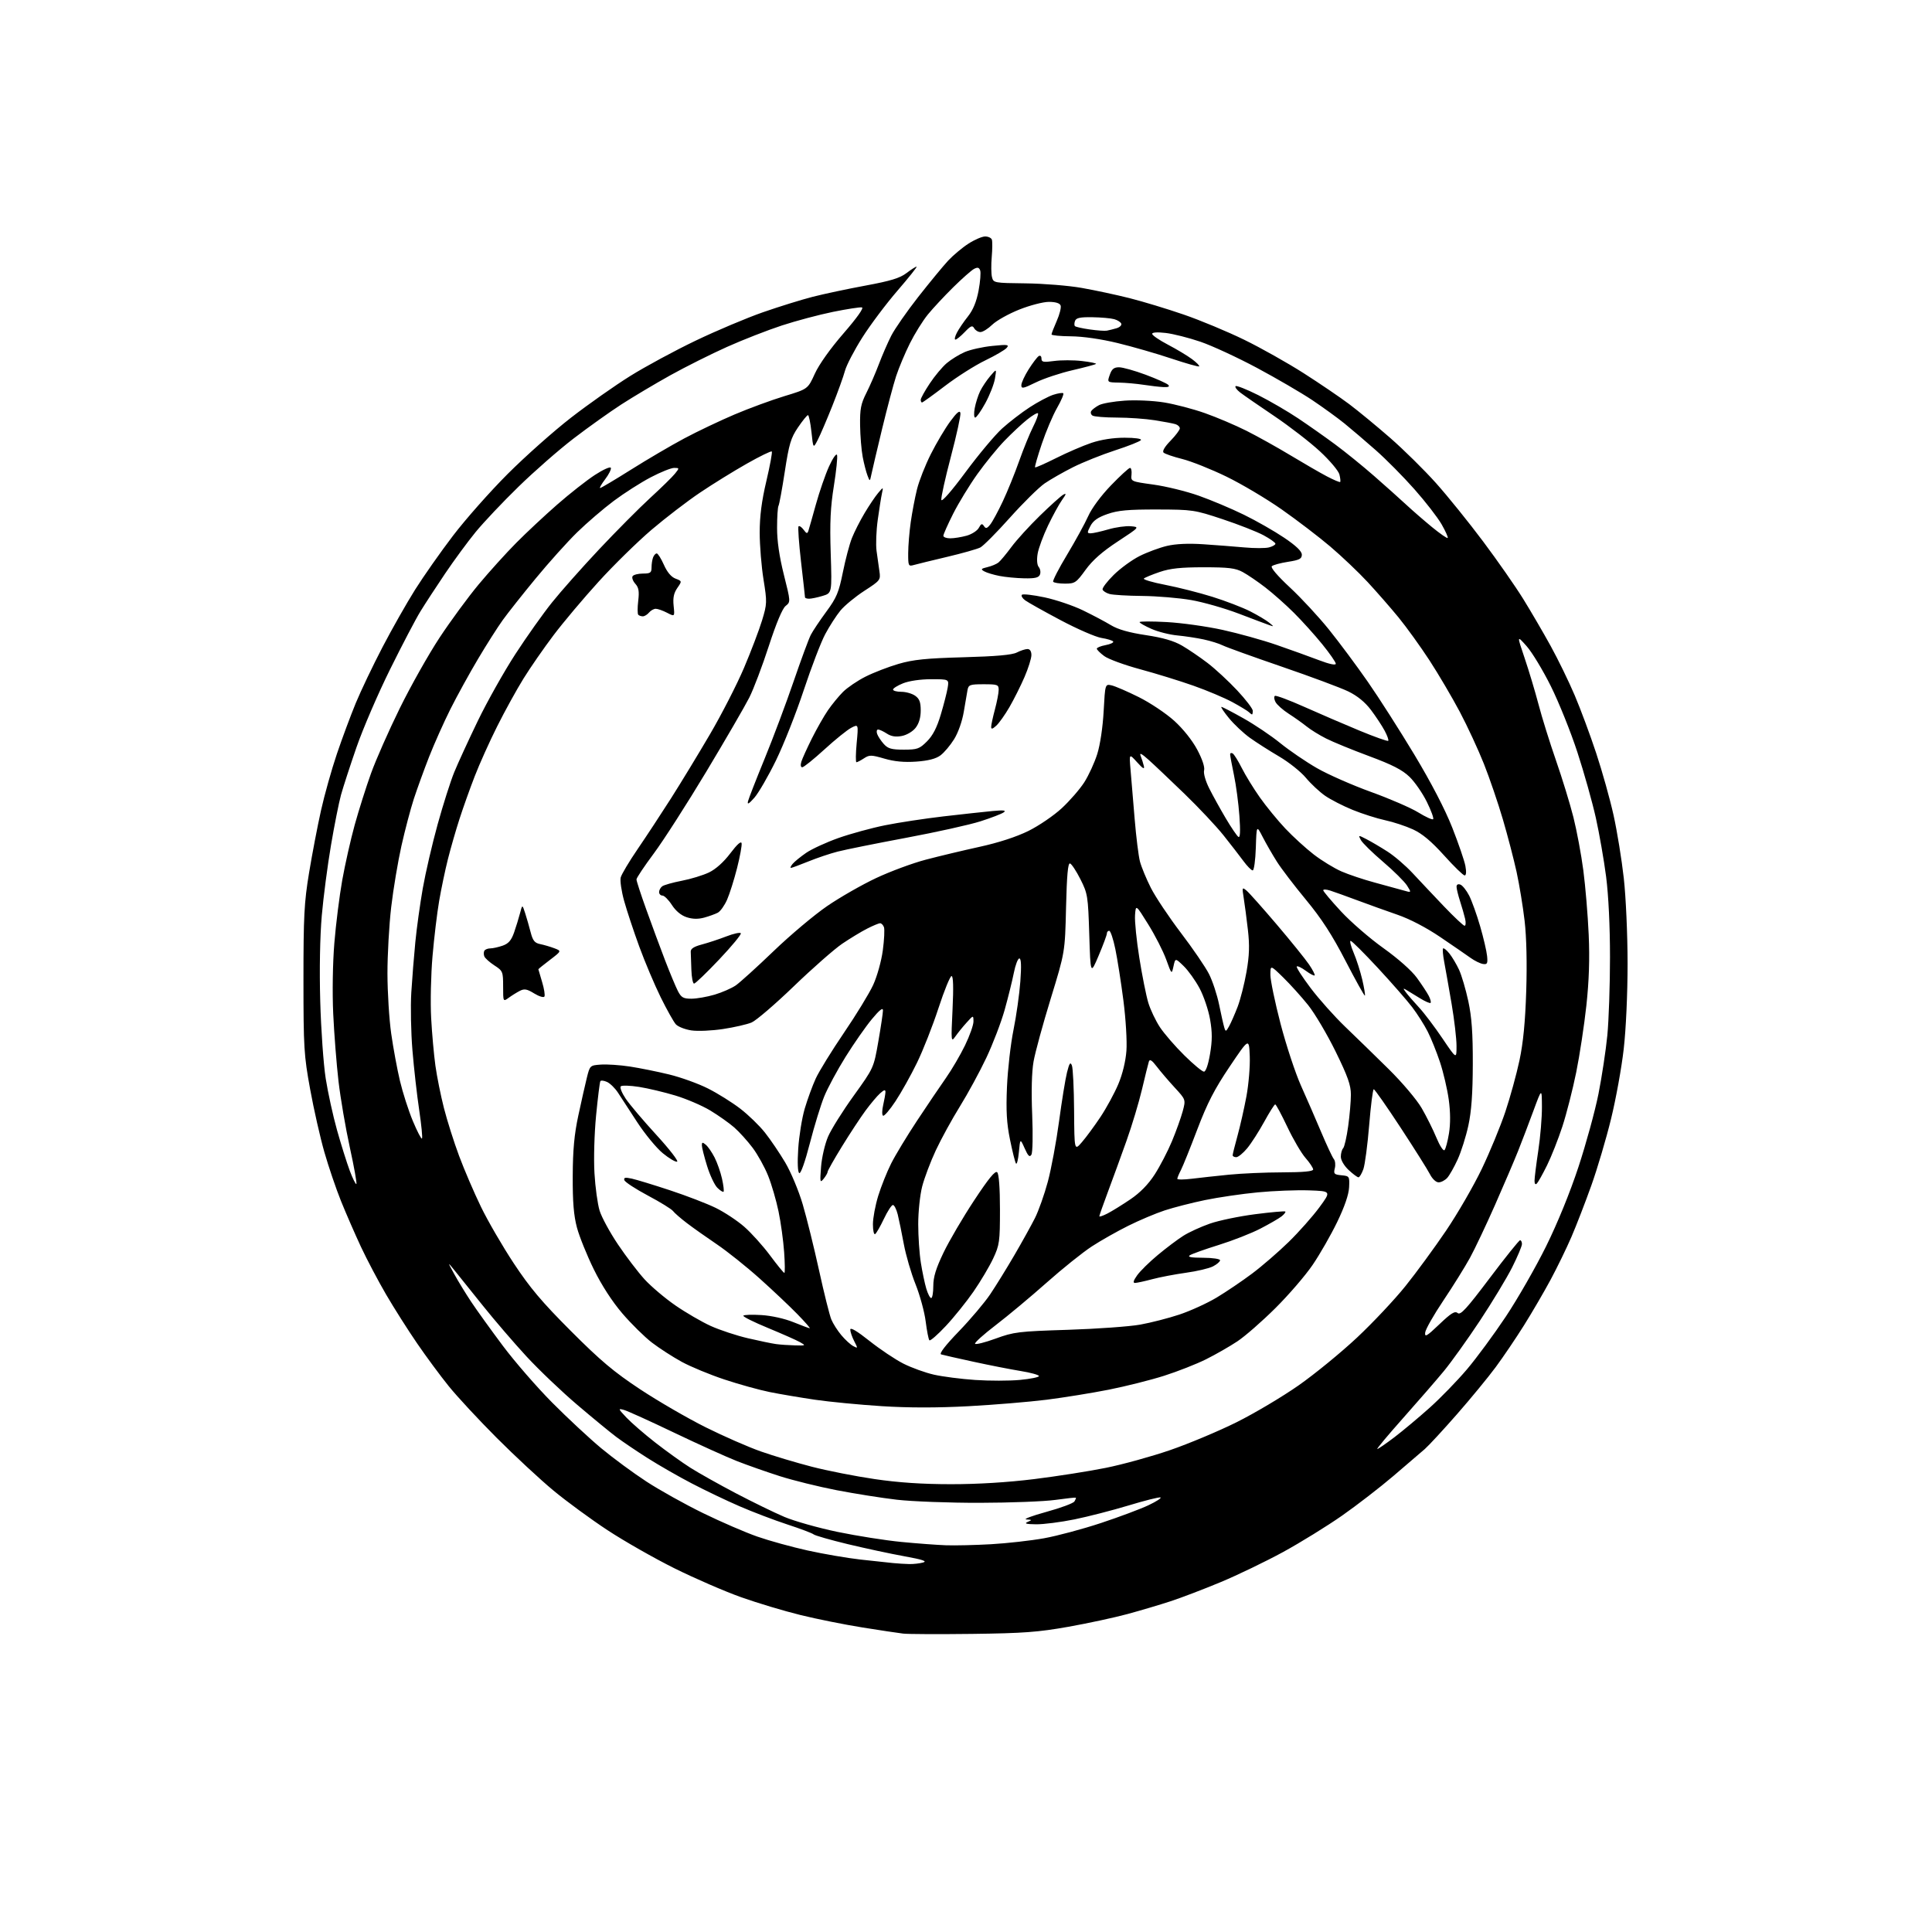 <?xml version="1.0" encoding="UTF-8" standalone="no"?>
<svg 
  version="1.1" 
  xmlns="http://www.w3.org/2000/svg" 
  xmlns:xlink="http://www.w3.org/1999/xlink" 
  xmlns:svg="http://www.w3.org/2000/svg"
  xmlns:rdf="http://www.w3.org/1999/02/22-rdf-syntax-ns#"
  xmlns:cc="http://creativecommons.org/ns#"
  xmlns:dc="http://purl.org/dc/elements/1.1/"
  viewBox="0 0 768 768"
  width="768"
  height="768"
>
<style>svg {background-color: white; }</style>"
<path stroke="none" fill="black" fill-rule="evenodd" d="M386.50,649.50C373.30,649.66 360.93,649.61 359.00,649.38C357.07,649.16 349.76,648.05 342.75,646.93C335.73,645.81 324.71,643.60 318.25,642.01C311.79,640.43 301.15,637.24 294.61,634.92C288.07,632.59 276.14,627.42 268.11,623.43C260.07,619.43 248.10,612.61 241.50,608.27C234.90,603.93 225.22,596.84 220.00,592.51C214.78,588.19 204.63,578.76 197.45,571.57C190.27,564.38 181.68,555.12 178.36,551.00C175.03,546.88 169.38,539.23 165.80,534.00C162.21,528.77 156.69,520.08 153.53,514.67C150.37,509.26 145.85,500.69 143.48,495.63C141.12,490.56 137.56,482.40 135.57,477.48C133.59,472.56 130.61,463.80 128.95,458.01C127.29,452.23 124.74,440.98 123.29,433.00C120.82,419.49 120.64,416.52 120.63,389.50C120.63,364.21 120.91,358.78 122.85,347.00C124.07,339.57 126.21,328.41 127.60,322.18C128.99,315.95 131.84,305.83 133.92,299.68C136.00,293.53 139.38,284.45 141.42,279.50C143.47,274.55 148.24,264.56 152.03,257.29C155.81,250.03 161.66,239.73 165.01,234.40C168.37,229.07 175.16,219.40 180.11,212.91C185.05,206.43 194.81,195.40 201.80,188.41C208.78,181.43 220.12,171.35 227.00,166.02C233.88,160.69 244.45,153.25 250.50,149.48C256.55,145.70 268.25,139.38 276.50,135.43C284.75,131.47 296.80,126.39 303.27,124.13C309.74,121.88 318.68,119.10 323.12,117.97C327.57,116.83 337.00,114.83 344.08,113.52C353.98,111.69 357.73,110.55 360.32,108.57C362.17,107.16 363.98,106.00 364.35,106.00C364.71,106.00 361.29,110.30 356.75,115.56C352.21,120.82 345.91,129.22 342.75,134.22C339.58,139.22 336.50,145.15 335.89,147.39C335.29,149.64 333.02,155.93 330.85,161.38C328.68,166.82 326.09,172.87 325.09,174.82C323.27,178.36 323.27,178.36 322.56,171.68C322.16,168.01 321.54,165.01 321.17,165.03C320.80,165.04 319.02,167.24 317.21,169.91C314.37,174.10 313.65,176.49 311.97,187.46C310.90,194.45 309.77,200.56 309.47,201.06C309.16,201.55 308.90,205.47 308.90,209.76C308.88,214.98 309.78,221.17 311.59,228.42C314.31,239.26 314.31,239.26 312.29,240.88C311.01,241.90 308.55,247.77 305.62,256.79C303.07,264.65 299.58,273.88 297.86,277.29C296.13,280.71 288.44,293.96 280.76,306.75C273.08,319.54 263.69,334.17 259.91,339.25C256.12,344.34 253.01,348.99 253.01,349.58C253.00,350.18 254.76,355.58 256.92,361.58C259.07,367.59 262.42,376.64 264.36,381.70C266.31,386.76 268.61,392.27 269.47,393.95C270.81,396.54 271.63,397.00 274.84,397.00C276.93,397.00 281.08,396.27 284.07,395.39C287.06,394.50 290.85,392.84 292.50,391.70C294.15,390.55 300.92,384.42 307.54,378.06C314.16,371.70 323.73,363.65 328.82,360.17C333.90,356.69 342.66,351.68 348.28,349.04C353.90,346.40 362.77,343.11 368.00,341.74C373.23,340.36 382.86,338.06 389.42,336.62C396.97,334.97 404.07,332.65 408.82,330.31C412.94,328.27 418.90,324.21 422.07,321.28C425.24,318.34 429.26,313.71 431.02,310.97C432.77,308.23 435.09,303.18 436.17,299.75C437.33,296.07 438.38,289.05 438.72,282.68C439.31,271.86 439.31,271.86 441.90,272.45C443.33,272.77 448.18,274.87 452.68,277.11C457.18,279.35 463.51,283.58 466.75,286.51C470.28,289.70 473.95,294.30 475.91,297.99C477.92,301.75 478.98,304.95 478.65,306.22C478.34,307.41 479.21,310.46 480.68,313.39C482.09,316.20 485.05,321.55 487.25,325.27C489.45,328.99 491.72,332.32 492.29,332.68C492.99,333.11 493.12,330.43 492.68,324.34C492.33,319.40 491.36,312.09 490.52,308.11C489.69,304.13 489.00,300.42 489.00,299.88C489.00,299.33 489.46,299.17 490.02,299.51C490.58,299.86 492.21,302.47 493.64,305.32C495.07,308.17 498.30,313.43 500.82,317.00C503.34,320.57 507.90,326.14 510.95,329.37C514.00,332.60 519.08,337.23 522.24,339.67C525.40,342.11 530.35,345.13 533.24,346.40C536.13,347.66 542.10,349.66 546.50,350.84C550.90,352.02 555.99,353.41 557.82,353.94C561.13,354.90 561.13,354.90 559.32,352.03C558.32,350.45 554.03,346.20 549.79,342.58C545.54,338.96 541.57,335.07 540.97,333.94C539.88,331.90 539.91,331.90 543.18,333.58C545.01,334.52 548.75,336.72 551.50,338.48C554.25,340.23 558.75,344.09 561.50,347.05C564.25,350.01 569.84,355.93 573.92,360.22C578.01,364.50 581.73,368.00 582.19,368.00C582.66,368.00 582.76,366.76 582.41,365.25C582.06,363.74 581.15,360.57 580.39,358.22C579.63,355.86 579.00,353.28 579.00,352.50C579.00,351.62 579.59,351.29 580.54,351.65C581.39,351.98 582.96,353.96 584.03,356.05C585.09,358.14 587.05,363.61 588.38,368.20C589.71,372.78 590.95,378.10 591.14,380.02C591.44,383.02 591.21,383.46 589.49,383.19C588.40,383.02 586.17,381.93 584.55,380.76C582.93,379.60 577.53,375.88 572.55,372.51C566.99,368.74 560.42,365.31 555.50,363.62C551.10,362.10 543.90,359.51 539.50,357.87C535.10,356.23 530.26,354.49 528.75,354.01C527.24,353.53 526.00,353.48 526.00,353.90C526.00,354.31 529.16,358.07 533.03,362.25C536.89,366.43 544.49,373.02 549.92,376.89C555.79,381.08 561.19,385.87 563.25,388.72C565.16,391.35 567.27,394.55 567.94,395.84C568.61,397.12 568.94,398.39 568.68,398.66C568.41,398.93 566.46,398.07 564.34,396.75C562.23,395.44 559.83,393.97 559.00,393.49C557.68,392.72 557.67,392.85 558.94,394.56C559.74,395.63 562.06,398.30 564.10,400.50C566.14,402.70 570.32,408.23 573.40,412.79C579.00,421.08 579.00,421.08 578.99,415.79C578.99,412.88 578.11,405.32 577.03,399.00C575.95,392.68 574.64,385.25 574.12,382.50C573.59,379.75 573.38,377.28 573.65,377.02C573.92,376.75 575.04,377.65 576.14,379.01C577.24,380.38 578.98,383.30 580.00,385.50C581.02,387.70 582.67,393.32 583.68,398.00C585.04,404.35 585.49,410.68 585.46,423.00C585.43,434.76 584.92,441.79 583.69,447.45C582.74,451.83 580.82,457.89 579.43,460.93C578.04,463.96 576.18,467.25 575.30,468.22C574.41,469.20 572.87,470.00 571.87,470.00C570.82,470.00 569.36,468.62 568.41,466.75C567.50,464.96 562.26,456.64 556.76,448.25C551.26,439.86 546.46,433.00 546.09,433.00C545.72,433.00 544.91,439.41 544.27,447.25C543.63,455.09 542.59,462.96 541.96,464.75C541.32,466.54 540.45,468.00 540.01,468.00C539.57,468.00 537.81,466.69 536.11,465.10C534.30,463.41 533.00,461.19 533.00,459.80C533.00,458.48 533.42,456.97 533.92,456.45C534.43,455.93 535.33,451.98 535.92,447.68C536.52,443.38 537.00,437.72 537.00,435.12C537.00,431.35 535.76,427.86 530.90,417.95C527.54,411.12 522.63,402.82 519.98,399.51C517.33,396.21 512.87,391.27 510.08,388.54C505.00,383.58 505.00,383.58 505.00,387.54C505.01,389.72 506.83,398.48 509.05,407.00C511.28,415.52 514.92,426.55 517.13,431.50C519.35,436.45 522.98,444.77 525.18,450.00C527.39,455.23 529.65,460.06 530.21,460.74C530.77,461.42 530.95,463.08 530.61,464.42C530.06,466.61 530.34,466.91 533.25,467.19C536.42,467.49 536.49,467.61 536.29,471.95C536.15,474.85 534.51,479.65 531.55,485.78C529.05,490.94 524.66,498.61 521.78,502.83C518.91,507.05 512.24,514.79 506.97,520.02C501.70,525.26 494.90,531.20 491.85,533.22C488.81,535.24 483.21,538.45 479.41,540.34C475.61,542.24 468.11,545.18 462.75,546.89C457.38,548.60 447.48,551.08 440.75,552.42C434.01,553.75 422.88,555.55 416.00,556.42C409.12,557.28 395.17,558.44 384.98,558.99C372.59,559.65 361.18,559.65 350.48,558.97C341.69,558.41 329.77,557.26 324.00,556.42C318.23,555.57 310.12,554.20 306.00,553.37C301.88,552.54 293.77,550.30 288.00,548.38C282.23,546.47 274.57,543.30 271.00,541.35C267.43,539.40 262.10,535.96 259.16,533.71C256.23,531.46 250.94,526.25 247.41,522.13C243.35,517.39 239.18,510.95 236.04,504.57C233.32,499.03 230.31,491.57 229.35,488.00C228.07,483.21 227.62,477.81 227.67,467.50C227.71,457.13 228.29,450.90 229.88,443.50C231.06,438.00 232.58,431.25 233.26,428.50C234.49,423.54 234.53,423.50 238.85,423.19C241.24,423.02 246.41,423.36 250.35,423.96C254.28,424.56 261.32,425.98 266.00,427.12C270.68,428.26 277.64,430.77 281.47,432.71C285.31,434.64 291.07,438.25 294.28,440.72C297.49,443.19 301.91,447.47 304.09,450.24C306.28,453.00 309.90,458.35 312.14,462.12C314.38,465.89 317.51,473.36 319.09,478.74C320.67,484.11 323.60,495.93 325.59,505.00C327.58,514.08 329.77,522.85 330.46,524.50C331.14,526.15 332.94,528.97 334.46,530.77C335.97,532.57 338.09,534.52 339.17,535.09C341.05,536.10 341.06,536.02 339.56,533.12C338.70,531.46 338.00,529.40 338.00,528.54C338.00,527.52 340.64,529.07 345.63,533.04C349.83,536.37 355.90,540.44 359.13,542.07C362.36,543.70 367.81,545.67 371.25,546.45C374.69,547.23 382.08,548.18 387.68,548.56C393.28,548.94 401.27,548.93 405.43,548.54C409.59,548.15 413.00,547.46 413.00,547.01C413.00,546.55 409.74,545.65 405.75,545.00C401.76,544.35 393.32,542.70 387.00,541.32C380.68,539.95 374.88,538.64 374.12,538.40C373.24,538.12 375.75,534.85 381.17,529.23C385.80,524.43 391.40,517.80 393.62,514.50C395.84,511.20 400.15,504.23 403.20,499.00C406.25,493.77 409.93,487.13 411.39,484.24C412.85,481.35 415.16,474.82 416.53,469.74C417.89,464.66 419.90,453.87 420.99,445.76C422.08,437.65 423.50,428.90 424.15,426.31C425.10,422.55 425.49,422.00 426.10,423.55C426.52,424.62 426.91,432.70 426.97,441.50C427.08,457.50 427.08,457.50 430.10,454.00C431.77,452.07 435.08,447.57 437.46,444.00C439.84,440.43 443.02,434.57 444.53,431.00C446.22,427.00 447.46,421.89 447.77,417.71C448.05,413.93 447.52,405.06 446.57,397.71C445.63,390.44 444.19,381.24 443.36,377.25C442.54,373.26 441.44,370.00 440.93,370.00C440.42,370.00 440.00,370.48 440.00,371.07C440.00,371.66 438.54,375.60 436.75,379.82C433.50,387.50 433.50,387.50 433.00,371.50C432.52,356.20 432.37,355.24 429.50,349.54C427.85,346.26 425.98,343.43 425.35,343.24C424.52,342.99 424.08,347.90 423.77,360.70C423.35,378.50 423.35,378.50 417.67,397.00C414.54,407.18 411.47,418.42 410.85,422.00C410.13,426.07 409.93,433.90 410.31,443.02C410.64,451.12 410.50,458.19 410.00,459.00C409.30,460.14 408.69,459.57 407.32,456.48C405.54,452.50 405.54,452.50 405.02,458.00C404.73,461.02 404.21,463.05 403.86,462.50C403.50,461.95 402.44,457.68 401.49,453.00C400.16,446.48 399.88,441.60 400.29,432.00C400.59,425.12 401.75,414.95 402.88,409.40C404.01,403.84 405.23,395.18 405.60,390.15C406.06,383.93 405.93,381.00 405.21,381.00C404.62,381.00 403.63,383.59 403.01,386.75C402.38,389.91 400.74,396.54 399.36,401.47C397.97,406.40 394.70,414.95 392.09,420.47C389.49,425.99 384.76,434.68 381.60,439.78C378.43,444.88 374.12,452.76 372.00,457.28C369.89,461.80 367.45,468.26 366.58,471.64C365.71,475.02 365.00,481.77 365.01,486.64C365.01,491.51 365.48,498.43 366.06,502.00C366.63,505.57 367.60,510.19 368.21,512.25C368.82,514.31 369.70,516.00 370.16,516.00C370.62,516.00 371.00,513.84 371.00,511.20C371.00,507.64 372.05,504.21 375.06,497.95C377.29,493.30 382.76,483.97 387.22,477.21C393.05,468.37 395.63,465.23 396.41,466.01C397.09,466.69 397.50,472.28 397.50,480.80C397.50,493.60 397.32,494.88 394.80,500.27C393.31,503.44 389.80,509.36 386.99,513.42C384.19,517.47 379.23,523.63 375.98,527.10C372.73,530.57 369.80,533.13 369.45,532.79C369.11,532.45 368.45,529.07 367.97,525.29C367.50,521.51 365.68,514.86 363.94,510.50C362.19,506.15 360.10,498.96 359.28,494.54C358.46,490.12 357.37,484.81 356.86,482.75C356.34,480.69 355.48,479.00 354.95,479.00C354.41,479.00 352.80,481.48 351.36,484.52C349.92,487.55 348.35,490.28 347.87,490.58C347.39,490.87 347.00,489.11 347.00,486.66C347.00,484.21 347.95,479.13 349.11,475.36C350.28,471.58 352.59,465.80 354.25,462.50C355.91,459.20 360.54,451.55 364.54,445.50C368.54,439.45 373.71,431.80 376.03,428.50C378.35,425.20 381.76,419.36 383.62,415.53C385.48,411.69 386.99,407.42 386.97,406.03C386.94,403.50 386.94,403.50 384.22,406.52C382.72,408.17 380.72,410.65 379.76,412.02C378.07,414.41 378.03,414.05 378.65,401.25C379.07,392.44 378.94,388.00 378.26,388.00C377.69,388.00 375.35,393.74 373.06,400.75C370.77,407.76 366.92,417.55 364.50,422.50C362.09,427.45 358.25,434.32 355.97,437.76C353.70,441.20 351.47,443.79 351.02,443.51C350.57,443.24 350.60,441.32 351.08,439.26C351.56,437.19 351.96,434.87 351.98,434.10C351.99,433.05 351.45,433.18 349.87,434.60C348.69,435.64 346.08,438.75 344.05,441.50C342.03,444.25 337.81,450.66 334.69,455.74C331.56,460.82 329.00,465.35 329.00,465.80C329.00,466.25 328.29,467.49 327.43,468.56C325.98,470.36 325.90,470.00 326.39,463.78C326.68,460.08 327.93,454.70 329.17,451.82C330.41,448.94 335.00,441.61 339.38,435.54C347.32,424.50 347.32,424.50 349.15,414.00C350.16,408.23 350.99,402.67 350.99,401.65C351.00,400.38 349.61,401.47 346.58,405.13C344.15,408.05 339.45,414.79 336.14,420.09C332.84,425.38 329.01,432.48 327.64,435.86C326.27,439.23 323.70,447.60 321.93,454.47C320.03,461.83 318.31,466.69 317.72,466.33C317.10,465.95 316.95,462.23 317.31,456.61C317.64,451.60 318.79,444.46 319.88,440.73C320.98,437.01 322.95,431.61 324.27,428.73C325.59,425.86 330.63,417.68 335.47,410.57C340.32,403.45 345.54,394.90 347.08,391.57C348.66,388.14 350.34,382.14 350.93,377.79C351.50,373.55 351.70,369.39 351.38,368.54C351.05,367.69 350.37,367.00 349.85,367.00C349.34,367.00 347.03,367.96 344.71,369.14C342.39,370.32 337.94,373.02 334.80,375.14C331.67,377.27 323.01,384.87 315.56,392.05C308.12,399.22 300.55,405.71 298.76,406.46C296.96,407.21 291.87,408.38 287.44,409.05C283.01,409.73 277.33,409.98 274.81,409.60C272.29,409.22 269.52,408.13 268.65,407.17C267.79,406.21 265.09,401.40 262.65,396.46C260.22,391.53 256.38,382.46 254.13,376.31C251.88,370.15 249.17,361.97 248.10,358.11C247.03,354.26 246.42,350.07 246.74,348.81C247.07,347.54 250.10,342.45 253.49,337.50C256.87,332.55 262.83,323.49 266.73,317.37C270.62,311.25 277.60,299.78 282.23,291.87C286.86,283.97 292.94,272.10 295.75,265.50C298.55,258.90 301.78,250.41 302.93,246.62C304.93,240.04 304.95,239.35 303.51,230.38C302.68,225.23 302.00,216.85 301.99,211.76C301.99,205.21 302.76,199.20 304.64,191.23C306.10,185.03 307.07,179.74 306.80,179.47C306.53,179.19 302.05,181.38 296.86,184.32C291.66,187.27 283.29,192.44 278.26,195.83C273.23,199.21 264.56,205.86 258.99,210.60C253.43,215.35 243.98,224.60 238.01,231.17C232.03,237.74 223.96,247.32 220.07,252.47C216.18,257.62 210.79,265.40 208.09,269.76C205.39,274.11 200.69,282.63 197.66,288.69C194.62,294.74 190.59,303.70 188.70,308.60C186.80,313.49 184.09,321.10 182.67,325.50C181.24,329.90 179.17,337.10 178.06,341.50C176.95,345.90 175.38,353.39 174.57,358.14C173.75,362.89 172.56,372.79 171.93,380.14C171.29,387.49 171.05,398.53 171.39,404.68C171.72,410.83 172.49,419.35 173.08,423.61C173.67,427.87 175.19,435.44 176.46,440.43C177.73,445.42 180.45,454.00 182.50,459.50C184.55,465.00 188.45,474.09 191.17,479.69C193.88,485.30 199.76,495.42 204.23,502.19C210.64,511.90 215.43,517.58 226.93,529.09C238.71,540.89 243.99,545.34 254.50,552.29C261.65,557.01 273.35,563.80 280.50,567.36C287.65,570.93 297.55,575.26 302.50,576.99C307.45,578.73 316.54,581.45 322.69,583.04C328.84,584.63 340.09,586.85 347.69,587.96C357.20,589.36 366.66,589.99 378.06,589.99C388.67,590.00 400.52,589.27 411.06,587.97C420.10,586.85 432.95,584.84 439.61,583.49C446.27,582.15 457.75,578.98 465.11,576.45C472.47,573.92 484.35,568.94 491.50,565.39C498.65,561.83 509.79,555.21 516.26,550.68C522.73,546.14 533.17,537.59 539.46,531.69C545.75,525.79 554.41,516.58 558.70,511.23C563.00,505.88 570.26,495.96 574.84,489.20C579.42,482.43 585.80,471.40 589.01,464.70C592.23,457.99 596.44,447.77 598.38,442.00C600.31,436.23 602.85,427.00 604.02,421.50C605.50,414.53 606.31,406.19 606.70,393.95C607.05,383.00 606.81,372.53 606.06,366.08C605.40,360.40 603.96,351.64 602.87,346.63C601.77,341.61 599.32,332.20 597.42,325.73C595.52,319.25 592.14,309.35 589.91,303.73C587.68,298.10 583.36,288.77 580.31,283.00C577.25,277.23 571.82,268.00 568.24,262.50C564.65,257.00 559.14,249.35 555.99,245.50C552.84,241.65 547.29,235.30 543.66,231.38C540.03,227.47 533.33,221.11 528.78,217.24C524.23,213.38 515.55,206.75 509.50,202.51C503.45,198.27 493.55,192.39 487.50,189.45C481.45,186.51 473.57,183.37 470.00,182.47C466.43,181.58 463.07,180.43 462.55,179.92C461.95,179.34 462.98,177.58 465.30,175.21C467.33,173.12 469.00,170.90 469.00,170.28C469.00,169.65 468.21,168.90 467.25,168.61C466.29,168.31 462.57,167.61 459.00,167.05C455.43,166.48 448.68,166.00 444.00,165.99C439.32,165.98 434.96,165.63 434.30,165.21C433.64,164.79 433.42,163.96 433.80,163.37C434.19,162.78 435.57,161.74 436.88,161.05C438.18,160.36 442.79,159.55 447.10,159.26C451.47,158.96 458.40,159.27 462.71,159.97C466.97,160.66 474.30,162.57 478.98,164.23C483.67,165.88 491.09,169.04 495.48,171.24C499.87,173.45 507.75,177.84 512.98,181.00C518.22,184.16 524.72,187.92 527.44,189.35C530.16,190.78 532.55,191.79 532.74,191.59C532.94,191.40 532.80,190.05 532.44,188.61C532.08,187.16 528.58,183.02 524.68,179.41C520.77,175.79 512.61,169.48 506.54,165.39C500.47,161.30 494.38,157.09 493.01,156.04C491.65,154.99 490.81,153.85 491.16,153.51C491.51,153.16 495.55,154.76 500.15,157.06C504.74,159.37 511.88,163.52 516.00,166.28C520.12,169.04 526.77,173.71 530.76,176.67C534.75,179.62 541.73,185.27 546.26,189.24C550.79,193.20 556.52,198.33 559.00,200.63C561.48,202.93 566.10,206.95 569.27,209.55C572.45,212.15 575.24,214.09 575.48,213.85C575.72,213.62 574.64,211.19 573.08,208.46C571.52,205.73 566.66,199.45 562.27,194.50C557.89,189.55 550.98,182.56 546.90,178.97C542.83,175.38 537.25,170.61 534.50,168.38C531.75,166.15 525.96,161.95 521.64,159.05C517.31,156.16 507.41,150.39 499.64,146.23C491.86,142.07 481.75,137.40 477.17,135.84C472.59,134.28 466.40,132.71 463.42,132.36C460.05,131.97 458.00,132.10 458.00,132.72C458.00,133.27 460.81,135.20 464.25,137.00C467.69,138.80 471.99,141.38 473.82,142.74C475.64,144.09 476.93,145.40 476.69,145.64C476.45,145.88 471.47,144.47 465.61,142.52C459.76,140.56 450.14,137.79 444.24,136.36C437.69,134.77 430.48,133.73 425.75,133.69C421.49,133.66 418.00,133.32 418.00,132.94C418.00,132.56 418.94,130.14 420.08,127.55C421.22,124.97 421.91,122.21 421.61,121.43C421.26,120.51 419.59,120.00 416.95,120.00C414.68,120.00 409.38,121.38 405.17,123.06C400.95,124.74 396.13,127.44 394.45,129.06C392.78,130.68 390.66,132.00 389.75,132.00C388.84,132.00 387.72,131.32 387.25,130.48C386.55,129.23 385.91,129.48 383.51,131.98C381.93,133.64 380.25,135.00 379.79,135.00C379.33,135.00 379.59,133.76 380.38,132.25C381.16,130.74 383.15,127.82 384.79,125.76C386.82,123.20 388.16,119.95 389.00,115.52C389.67,111.94 389.95,108.32 389.63,107.47C389.17,106.29 388.58,106.16 387.17,106.91C386.14,107.46 382.42,110.75 378.90,114.22C375.38,117.70 370.85,122.55 368.84,125.02C366.83,127.48 363.61,132.65 361.69,136.50C359.77,140.35 357.31,146.21 356.22,149.53C355.14,152.84 352.63,162.29 350.64,170.53C348.66,178.76 346.75,186.85 346.41,188.50C345.78,191.50 345.78,191.50 344.83,189.00C344.30,187.62 343.45,184.32 342.94,181.65C342.43,178.98 341.96,173.33 341.90,169.08C341.81,162.61 342.21,160.52 344.38,156.24C345.80,153.43 348.04,148.27 349.36,144.78C350.67,141.29 352.89,136.20 354.28,133.46C355.67,130.73 360.51,123.78 365.04,118.00C369.58,112.22 374.91,105.76 376.89,103.62C378.88,101.49 382.50,98.45 384.95,96.87C387.39,95.29 390.39,94.00 391.61,94.00C392.83,94.00 394.03,94.56 394.28,95.25C394.52,95.94 394.50,99.05 394.23,102.16C393.96,105.27 394.00,108.87 394.33,110.16C394.90,112.45 395.18,112.50 407.71,112.64C414.74,112.72 424.77,113.53 430.00,114.45C435.23,115.37 443.78,117.20 449.02,118.52C454.26,119.84 463.93,122.77 470.52,125.04C477.11,127.30 487.93,131.81 494.57,135.05C501.20,138.28 511.86,144.28 518.26,148.37C524.65,152.45 532.79,157.99 536.34,160.66C539.89,163.33 547.19,169.34 552.55,174.01C557.91,178.68 566.12,186.78 570.80,192.00C575.47,197.22 583.94,207.72 589.63,215.33C595.32,222.93 602.45,233.16 605.49,238.07C608.52,242.97 613.43,251.37 616.39,256.74C619.35,262.11 623.67,270.98 625.99,276.45C628.31,281.91 632.16,292.26 634.53,299.45C636.91,306.63 640.01,317.71 641.42,324.08C642.83,330.45 644.66,341.70 645.48,349.08C646.32,356.62 646.98,371.48 646.99,383.00C646.99,395.04 646.36,409.07 645.45,417.00C644.61,424.43 642.34,436.94 640.41,444.80C638.49,452.67 634.96,464.59 632.56,471.30C630.16,478.01 626.61,487.19 624.66,491.71C622.71,496.23 618.98,503.88 616.39,508.71C613.79,513.54 609.04,521.69 605.83,526.81C602.62,531.93 597.55,539.42 594.57,543.45C591.58,547.49 584.67,555.90 579.20,562.14C573.73,568.39 567.96,574.63 566.38,576.02C564.80,577.40 559.19,582.21 553.91,586.71C548.64,591.21 539.46,598.30 533.51,602.47C527.56,606.63 517.02,613.14 510.10,616.93C503.17,620.71 491.97,626.11 485.21,628.93C478.46,631.74 469.48,635.17 465.27,636.54C461.06,637.92 453.41,640.19 448.26,641.59C443.11,642.99 432.51,645.28 424.70,646.67C412.66,648.81 406.85,649.24 386.50,649.50zM361.50,621.74C363.15,621.77 365.60,621.49 366.94,621.12C368.74,620.62 366.77,619.96 359.44,618.63C353.97,617.64 343.88,615.47 337.00,613.82C330.12,612.16 324.02,610.42 323.43,609.94C322.85,609.46 318.12,607.67 312.93,605.98C307.75,604.28 299.23,601.04 294.00,598.77C288.77,596.51 280.23,592.42 275.00,589.69C269.77,586.97 261.90,582.45 257.50,579.66C253.10,576.87 247.49,573.08 245.02,571.23C242.56,569.39 235.55,563.62 229.44,558.42C223.33,553.23 214.27,544.59 209.32,539.24C204.37,533.88 196.53,524.76 191.91,518.98C187.28,513.19 182.23,506.89 180.67,504.98C177.85,501.50 177.85,501.50 180.59,506.50C182.09,509.25 185.12,514.20 187.31,517.50C189.50,520.80 195.17,528.67 199.90,534.99C204.63,541.31 213.45,551.46 219.50,557.55C225.55,563.64 234.32,571.81 239.00,575.70C243.68,579.59 251.78,585.56 257.00,588.96C262.23,592.37 272.35,598.01 279.50,601.50C286.65,604.99 296.36,609.19 301.08,610.83C305.80,612.48 314.80,614.96 321.08,616.35C327.36,617.73 336.77,619.35 342.00,619.94C347.23,620.53 353.07,621.16 355.00,621.34C356.93,621.53 359.85,621.71 361.50,621.74zM394.00,613.85C400.32,613.49 409.77,612.43 415.00,611.49C420.23,610.55 430.41,607.82 437.63,605.43C444.85,603.04 453.36,599.86 456.54,598.35C459.73,596.84 461.86,595.45 461.29,595.26C460.72,595.07 455.03,596.50 448.64,598.44C442.25,600.37 432.56,602.87 427.11,603.98C421.65,605.09 414.78,605.97 411.84,605.93C407.93,605.88 407.04,605.63 408.50,605.00C410.34,604.21 410.30,604.13 408.00,604.00C406.62,603.92 410.18,602.58 415.89,601.01C421.61,599.44 426.64,597.58 427.09,596.86C427.53,596.14 427.80,595.46 427.68,595.35C427.56,595.23 423.88,595.63 419.48,596.24C415.09,596.85 401.60,597.37 389.50,597.39C377.40,597.42 362.55,596.86 356.50,596.16C350.45,595.46 339.65,593.74 332.50,592.36C325.35,590.97 315.23,588.47 310.00,586.80C304.77,585.13 297.12,582.44 293.00,580.83C288.88,579.21 277.62,574.12 268.00,569.52C258.38,564.91 249.38,560.83 248.00,560.46C245.64,559.81 245.70,559.98 249.00,563.49C250.93,565.53 256.10,570.02 260.50,573.45C264.90,576.88 271.18,581.39 274.45,583.46C277.72,585.53 285.82,590.08 292.45,593.56C299.08,597.04 307.78,601.29 311.80,602.99C315.81,604.69 325.36,607.38 333.02,608.97C340.67,610.55 352.01,612.34 358.22,612.94C364.42,613.54 372.43,614.14 376.00,614.27C379.57,614.40 387.68,614.21 394.00,613.85zM547.49,576.00C547.85,576.00 550.93,573.88 554.33,571.30C557.72,568.71 564.01,563.45 568.30,559.61C572.60,555.76 579.25,548.91 583.09,544.39C586.93,539.87 593.91,530.39 598.61,523.33C603.30,516.27 610.48,503.75 614.56,495.50C619.11,486.31 624.10,474.07 627.46,463.88C630.47,454.74 634.05,441.69 635.41,434.88C636.76,428.07 638.35,417.58 638.94,411.58C639.52,405.57 640.00,391.60 640.00,380.53C640.00,368.19 639.40,355.80 638.45,348.46C637.60,341.88 635.76,331.37 634.37,325.10C632.97,318.83 629.68,307.09 627.04,299.03C624.41,290.96 619.66,279.15 616.49,272.78C613.32,266.41 608.99,259.25 606.85,256.85C602.98,252.50 602.98,252.50 606.03,261.50C607.71,266.45 610.21,274.77 611.58,279.98C612.94,285.19 616.08,295.25 618.54,302.32C621.00,309.40 624.11,319.53 625.45,324.84C626.79,330.15 628.57,339.68 629.40,346.00C630.23,352.32 631.19,363.80 631.53,371.50C631.96,381.19 631.67,389.87 630.61,399.70C629.76,407.51 627.95,419.46 626.57,426.26C625.19,433.06 622.72,442.75 621.07,447.80C619.42,452.85 616.67,459.80 614.97,463.24C613.27,466.68 611.45,469.93 610.94,470.45C610.35,471.04 610.00,470.64 610.00,469.36C610.00,468.24 610.67,462.86 611.49,457.41C612.32,451.96 612.97,444.12 612.94,440.00C612.90,432.50 612.90,432.50 609.58,441.50C607.76,446.45 605.01,453.65 603.48,457.50C601.95,461.35 597.81,471.02 594.29,479.00C590.77,486.98 586.29,496.43 584.34,500.00C582.38,503.57 577.64,511.20 573.79,516.94C569.93,522.68 566.67,528.42 566.53,529.71C566.31,531.70 567.15,531.21 572.16,526.43C576.87,521.94 578.34,521.04 579.45,521.96C580.58,522.90 582.97,520.29 592.17,508.08C598.40,499.80 603.84,493.03 604.25,493.02C604.66,493.01 605.00,493.68 605.00,494.52C605.00,495.36 603.25,499.52 601.11,503.78C598.97,508.03 593.20,517.58 588.29,525.00C583.37,532.43 576.93,541.42 573.98,545.00C571.03,548.58 563.71,557.01 557.72,563.75C551.73,570.49 547.13,576.00 547.49,576.00zM316.00,534.81C320.37,534.93 320.43,534.89 318.00,533.52C316.62,532.74 310.90,530.21 305.29,527.89C299.67,525.58 295.26,523.38 295.49,523.01C295.72,522.64 298.97,522.52 302.70,522.76C306.66,523.00 311.95,524.18 315.41,525.59C318.68,526.92 321.59,528.00 321.89,528.00C322.19,528.00 319.97,525.47 316.97,522.39C313.96,519.30 307.23,512.94 302.00,508.25C296.77,503.56 289.12,497.45 285.00,494.66C280.88,491.88 275.49,488.07 273.03,486.19C270.57,484.32 268.10,482.16 267.53,481.40C266.96,480.64 262.48,477.87 257.56,475.26C252.65,472.64 248.43,469.89 248.20,469.14C247.86,468.09 248.52,467.95 251.13,468.52C252.98,468.92 259.83,471.01 266.34,473.16C272.86,475.31 281.02,478.45 284.48,480.14C287.94,481.83 293.06,485.21 295.86,487.66C298.65,490.10 303.27,495.23 306.11,499.05C308.95,502.87 311.50,506.00 311.79,506.00C312.07,506.00 312.03,502.29 311.71,497.75C311.39,493.21 310.39,485.93 309.48,481.56C308.58,477.20 306.72,470.82 305.35,467.40C303.98,463.97 301.20,458.96 299.18,456.26C297.15,453.56 293.86,449.92 291.86,448.17C289.86,446.42 285.58,443.40 282.36,441.45C279.14,439.51 272.90,436.83 268.50,435.50C264.10,434.17 257.59,432.62 254.03,432.06C250.47,431.50 247.20,431.40 246.76,431.84C246.32,432.28 247.21,434.49 248.73,436.75C250.25,439.01 255.73,445.48 260.91,451.13C266.08,456.77 269.80,461.57 269.17,461.78C268.54,461.99 265.98,460.48 263.48,458.43C260.97,456.38 256.40,450.83 253.31,446.10C250.22,441.37 246.76,436.06 245.62,434.30C244.47,432.55 242.53,430.65 241.30,430.09C240.08,429.53 238.88,429.40 238.65,429.79C238.41,430.18 237.65,436.29 236.96,443.36C236.26,450.54 235.97,460.69 236.31,466.36C236.63,471.94 237.55,478.63 238.35,481.24C239.14,483.84 242.43,489.89 245.65,494.68C248.87,499.47 253.62,505.70 256.21,508.54C258.80,511.38 264.32,516.05 268.47,518.92C272.63,521.79 278.96,525.47 282.55,527.10C286.14,528.72 292.78,530.92 297.29,531.97C301.81,533.02 306.85,534.07 308.50,534.29C310.15,534.52 313.52,534.75 316.00,534.81zM395.79,532.11C403.00,529.47 404.85,529.24 424.50,528.62C436.05,528.25 448.98,527.32 453.24,526.56C457.50,525.79 464.54,523.99 468.88,522.54C473.22,521.09 479.86,518.06 483.64,515.80C487.41,513.53 493.74,509.26 497.70,506.29C501.66,503.33 508.22,497.65 512.28,493.69C516.34,489.72 521.81,483.55 524.43,479.99C529.21,473.50 529.21,473.50 520.36,473.19C515.49,473.02 506.32,473.37 500.00,473.98C493.68,474.58 484.23,475.97 479.00,477.05C473.77,478.13 466.57,479.98 463.00,481.15C459.43,482.32 452.90,485.08 448.50,487.27C444.10,489.46 437.57,493.15 434.00,495.48C430.43,497.81 422.32,504.30 416.00,509.92C409.68,515.53 400.59,523.11 395.82,526.76C391.04,530.41 387.34,533.75 387.60,534.16C387.86,534.58 391.54,533.66 395.79,532.11zM451.18,509.99C450.28,510.00 450.55,509.04 452.04,506.95C453.23,505.27 456.93,501.64 460.26,498.87C463.58,496.10 468.15,492.66 470.40,491.24C472.66,489.81 477.43,487.63 481.00,486.39C484.57,485.15 492.68,483.47 499.00,482.66C505.32,481.85 510.69,481.37 510.93,481.60C511.16,481.83 510.49,482.70 509.43,483.54C508.37,484.37 504.57,486.56 501.00,488.41C497.43,490.26 490.00,493.17 484.50,494.88C479.00,496.59 473.82,498.44 473.00,498.98C471.93,499.68 473.46,499.97 478.25,499.98C481.96,499.99 485.00,500.44 485.00,500.97C485.00,501.51 483.74,502.60 482.19,503.40C480.65,504.20 475.81,505.34 471.44,505.94C467.07,506.55 461.02,507.70 458.00,508.51C454.98,509.32 451.91,509.98 451.18,509.99zM440.25,482.38C442.04,481.46 446.12,478.93 449.33,476.76C453.20,474.14 456.45,470.82 459.00,466.88C461.11,463.61 464.21,457.65 465.88,453.64C467.55,449.62 469.47,444.26 470.15,441.73C471.38,437.12 471.38,437.12 466.94,432.30C464.50,429.65 461.30,425.91 459.84,423.99C457.90,421.44 457.05,420.90 456.69,422.00C456.43,422.82 455.20,427.77 453.97,433.00C452.73,438.23 449.96,447.45 447.80,453.50C445.65,459.55 442.34,468.64 440.44,473.71C438.55,478.77 437.00,483.17 437.00,483.48C437.00,483.80 438.46,483.30 440.25,482.38zM287.62,473.72C287.37,473.96 286.26,473.26 285.14,472.14C284.03,471.03 282.19,467.12 281.06,463.45C279.93,459.79 279.00,456.11 279.00,455.27C279.00,454.01 279.26,453.97 280.57,455.06C281.44,455.78 283.00,458.05 284.05,460.10C285.10,462.15 286.43,465.95 287.01,468.55C287.59,471.14 287.87,473.47 287.62,473.72zM141.67,470.66C141.93,470.40 140.76,463.88 139.07,456.16C137.38,448.44 135.35,436.59 134.56,429.81C133.78,423.04 132.83,410.98 132.46,403.00C132.07,394.57 132.26,382.79 132.91,374.85C133.52,367.35 134.94,356.10 136.05,349.85C137.17,343.61 139.39,333.73 141.00,327.91C142.61,322.08 145.53,312.86 147.49,307.41C149.45,301.96 154.61,290.30 158.94,281.50C163.27,272.70 170.37,260.10 174.72,253.50C179.07,246.90 186.07,237.37 190.28,232.31C194.49,227.26 201.21,219.83 205.22,215.79C209.22,211.75 216.55,204.90 221.50,200.57C226.45,196.24 233.19,190.94 236.48,188.80C239.83,186.62 242.63,185.38 242.83,185.98C243.03,186.58 242.00,188.62 240.54,190.53C239.09,192.44 238.20,194.00 238.56,194.00C238.93,194.00 244.46,190.70 250.86,186.68C257.26,182.65 266.77,177.07 272.00,174.28C277.23,171.49 286.23,167.21 292.00,164.76C297.77,162.31 306.69,159.03 311.82,157.47C321.14,154.64 321.14,154.64 323.90,148.57C325.56,144.90 330.08,138.55 335.33,132.50C340.64,126.38 343.48,122.38 342.64,122.20C341.89,122.04 336.71,122.84 331.14,123.97C325.56,125.11 316.39,127.55 310.75,129.40C305.11,131.25 295.32,135.07 289.00,137.90C282.68,140.73 272.55,145.80 266.50,149.16C260.45,152.53 251.68,157.75 247.00,160.77C242.32,163.80 233.78,169.89 228.00,174.32C222.22,178.75 212.39,187.35 206.15,193.44C199.90,199.52 192.22,207.65 189.07,211.50C185.92,215.35 180.46,222.78 176.94,228.00C173.42,233.22 169.01,239.97 167.15,243.00C165.28,246.03 159.83,256.43 155.04,266.12C150.24,275.80 144.24,289.75 141.69,297.12C139.14,304.48 136.38,312.98 135.55,316.00C134.72,319.02 132.92,328.02 131.57,336.00C130.21,343.98 128.56,356.57 127.91,364.00C127.19,372.25 126.95,385.47 127.30,398.00C127.61,409.27 128.59,423.09 129.47,428.70C130.35,434.32 132.38,443.57 133.98,449.27C135.58,454.97 137.86,462.22 139.04,465.39C140.23,468.55 141.41,470.92 141.67,470.66zM473.75,468.57C476.91,468.18 483.55,467.45 488.50,466.96C493.45,466.46 503.01,466.04 509.75,466.03C518.10,466.01 522.00,465.64 522.00,464.88C522.00,464.27 520.64,462.21 518.98,460.32C517.31,458.43 514.05,452.86 511.73,447.95C509.40,443.04 507.24,439.01 506.92,439.01C506.60,439.00 504.63,442.12 502.54,445.93C500.45,449.74 497.42,454.47 495.80,456.43C494.18,458.39 492.21,460.00 491.43,460.00C490.64,460.00 490.00,459.65 490.00,459.23C490.00,458.81 490.87,455.32 491.93,451.48C492.99,447.64 494.58,440.60 495.47,435.83C496.36,431.06 496.96,423.88 496.80,419.87C496.50,412.57 496.50,412.57 488.78,424.04C482.78,432.95 479.92,438.50 475.94,448.97C473.13,456.38 470.19,463.67 469.41,465.17C468.63,466.67 468.00,468.21 468.00,468.59C468.00,468.97 470.59,468.96 473.75,468.57zM574.21,457.19C574.67,456.73 575.47,453.74 575.99,450.54C576.61,446.73 576.58,442.09 575.90,437.11C575.32,432.92 573.75,426.21 572.41,422.19C571.07,418.17 568.89,412.73 567.55,410.11C566.22,407.48 563.45,403.11 561.40,400.41C559.35,397.71 553.18,390.66 547.70,384.75C542.21,378.84 537.35,374.00 536.90,374.00C536.44,374.00 536.99,376.13 538.10,378.74C539.22,381.35 540.76,386.17 541.53,389.45C542.29,392.73 542.76,395.57 542.56,395.77C542.37,395.97 538.92,389.77 534.90,382.01C529.53,371.63 525.35,365.18 519.16,357.69C514.52,352.09 509.30,345.25 507.57,342.50C505.83,339.75 503.30,335.36 501.95,332.74C499.50,327.97 499.50,327.97 499.21,336.99C499.05,341.94 498.49,346.00 497.97,346.00C497.44,346.00 495.77,344.31 494.26,342.25C492.74,340.19 489.17,335.57 486.32,332.00C483.46,328.42 476.50,321.02 470.85,315.55C465.19,310.08 458.78,304.00 456.60,302.05C453.76,299.51 452.86,299.07 453.43,300.50C453.87,301.60 454.44,303.40 454.70,304.50C455.04,305.97 454.33,305.57 452.01,303.00C448.85,299.50 448.85,299.50 449.41,306.00C449.71,309.57 450.45,318.35 451.04,325.50C451.63,332.65 452.58,340.29 453.15,342.47C453.73,344.65 455.68,349.38 457.50,352.97C459.32,356.56 464.69,364.59 469.42,370.82C474.16,377.04 479.19,384.41 480.60,387.19C482.01,389.97 483.82,395.45 484.62,399.37C485.42,403.29 486.34,407.37 486.66,408.42C487.20,410.21 487.34,410.17 488.60,407.92C489.34,406.59 490.86,403.12 491.98,400.21C493.09,397.29 494.68,391.05 495.50,386.34C496.64,379.80 496.77,375.84 496.06,369.63C495.55,365.16 494.80,359.48 494.40,357.00C493.71,352.73 493.77,352.58 495.49,354.00C496.49,354.82 501.90,360.90 507.52,367.50C513.13,374.10 518.92,381.26 520.37,383.41C521.83,385.55 522.83,387.51 522.59,387.74C522.35,387.98 520.78,387.16 519.09,385.91C517.40,384.66 515.78,383.89 515.48,384.19C515.18,384.48 517.67,388.35 521.00,392.77C524.34,397.19 530.52,404.11 534.73,408.15C538.95,412.19 546.73,419.77 552.03,425.00C557.43,430.33 563.18,437.13 565.14,440.50C567.05,443.80 569.69,449.09 571.00,452.26C572.31,455.43 573.75,457.65 574.21,457.19zM167.74,452.59C168.02,452.31 167.52,447.23 166.64,441.29C165.75,435.36 164.54,424.65 163.95,417.50C163.36,410.35 163.16,400.00 163.50,394.50C163.84,389.00 164.56,380.00 165.10,374.50C165.63,369.00 166.97,359.39 168.06,353.15C169.16,346.91 171.82,335.44 173.98,327.65C176.13,319.87 179.09,310.57 180.55,307.00C182.01,303.43 186.25,294.20 189.97,286.50C193.70,278.80 200.41,266.88 204.88,260.00C209.35,253.12 215.89,243.90 219.42,239.50C222.94,235.10 231.37,225.59 238.16,218.37C244.95,211.15 254.10,201.94 258.50,197.90C262.90,193.87 267.32,189.54 268.32,188.28C270.11,186.05 270.10,186.00 267.97,186.00C266.77,186.00 262.58,187.69 258.65,189.75C254.72,191.81 248.13,196.02 244.00,199.10C239.88,202.18 233.32,207.81 229.43,211.60C225.54,215.40 218.10,223.68 212.90,230.00C207.69,236.32 201.81,243.75 199.84,246.50C197.86,249.25 193.45,256.17 190.06,261.88C186.66,267.59 181.71,276.59 179.05,281.88C176.40,287.17 172.59,295.71 170.57,300.86C168.56,306.00 165.84,313.50 164.52,317.52C163.21,321.54 160.99,329.96 159.58,336.23C158.18,342.50 156.34,353.45 155.51,360.56C154.68,367.67 154.01,379.57 154.02,386.99C154.03,394.42 154.70,405.17 155.51,410.88C156.32,416.59 157.89,425.06 158.99,429.69C160.09,434.32 162.39,441.49 164.11,445.61C165.83,449.73 167.46,452.87 167.74,452.59zM478.59,426.00C479.33,426.00 480.29,423.22 481.01,418.96C481.92,413.57 481.92,410.36 481.02,405.22C480.38,401.53 478.51,395.98 476.86,392.88C475.21,389.79 472.36,385.80 470.53,384.03C467.20,380.80 467.20,380.80 466.48,384.11C465.75,387.42 465.75,387.42 463.58,381.42C462.38,378.12 459.18,371.84 456.45,367.46C451.50,359.50 451.50,359.50 451.19,363.82C451.02,366.20 451.79,373.85 452.91,380.82C454.02,387.79 455.62,395.77 456.45,398.55C457.28,401.32 459.37,405.72 461.09,408.33C462.82,410.94 467.19,415.98 470.80,419.53C474.40,423.09 477.91,426.00 478.59,426.00zM202.25,396.61C200.00,398.24 200.00,398.24 200.00,392.13C200.00,386.25 199.87,385.93 196.52,383.76C194.61,382.52 192.81,380.90 192.52,380.16C192.23,379.42 192.25,378.41 192.56,377.91C192.87,377.41 193.92,377.00 194.91,377.00C195.90,377.00 198.10,376.51 199.80,375.92C202.14,375.10 203.25,373.83 204.36,370.67C205.16,368.38 206.22,364.93 206.72,363.00C207.63,359.50 207.63,359.50 208.76,363.00C209.38,364.93 210.37,368.36 210.95,370.63C211.81,373.95 212.54,374.86 214.76,375.30C216.26,375.61 218.79,376.35 220.37,376.95C223.24,378.04 223.24,378.04 218.62,381.57C216.08,383.50 214.00,385.18 214.01,385.30C214.02,385.41 214.69,387.69 215.50,390.37C216.31,393.04 216.72,395.64 216.41,396.15C216.10,396.65 214.27,396.09 212.35,394.91C209.51,393.15 208.44,392.96 206.68,393.86C205.48,394.47 203.49,395.71 202.25,396.61zM275.90,391.00C275.41,391.00 274.93,388.52 274.83,385.50C274.74,382.48 274.63,379.24 274.58,378.32C274.52,377.13 275.85,376.28 279.00,375.45C281.48,374.79 285.86,373.35 288.75,372.23C291.64,371.11 294.22,370.55 294.49,370.99C294.76,371.43 290.90,376.11 285.90,381.39C280.90,386.68 276.40,391.00 275.90,391.00zM279.95,364.76C277.53,365.42 275.30,365.38 272.96,364.61C270.78,363.91 268.62,362.12 267.09,359.75C265.76,357.69 264.07,356.00 263.33,356.00C262.60,356.00 262.00,355.38 262.00,354.62C262.00,353.86 262.56,352.82 263.25,352.31C263.94,351.80 267.43,350.81 271.00,350.12C274.57,349.44 279.44,347.95 281.81,346.82C284.53,345.52 287.65,342.72 290.31,339.21C293.00,335.64 294.61,334.21 294.80,335.21C294.97,336.07 294.15,340.53 292.98,345.13C291.81,349.74 290.03,355.37 289.02,357.66C288.01,359.95 286.36,362.27 285.34,362.81C284.33,363.34 281.90,364.22 279.95,364.76zM582.22,348.00C581.66,348.00 577.98,344.42 574.04,340.04C568.97,334.42 565.34,331.38 561.68,329.70C558.83,328.39 553.84,326.74 550.59,326.05C547.34,325.35 541.56,323.51 537.74,321.96C533.93,320.41 528.99,317.88 526.75,316.33C524.52,314.78 521.08,311.56 519.10,309.18C517.12,306.79 512.35,302.99 508.50,300.73C504.65,298.47 499.41,295.13 496.86,293.30C494.30,291.46 490.56,287.95 488.54,285.48C486.52,283.02 485.17,281.00 485.54,281.00C485.91,281.00 489.86,283.05 494.31,285.56C498.77,288.06 505.36,292.50 508.96,295.43C512.56,298.35 519.10,302.81 523.50,305.34C527.90,307.87 537.58,312.13 545.00,314.81C552.42,317.49 560.89,321.16 563.80,322.96C566.72,324.76 569.37,325.96 569.70,325.64C570.03,325.31 568.90,322.22 567.20,318.77C565.50,315.32 562.40,310.84 560.31,308.81C557.44,306.04 553.47,304.00 544.25,300.58C537.52,298.08 529.82,294.93 527.15,293.57C524.47,292.22 520.98,290.06 519.39,288.77C517.80,287.49 514.61,285.22 512.29,283.73C509.98,282.24 507.61,280.15 507.04,279.07C506.47,278.00 506.36,276.90 506.80,276.63C507.24,276.35 512.52,278.33 518.55,281.02C524.57,283.71 534.42,287.95 540.43,290.44C546.45,292.93 551.58,294.75 551.84,294.49C552.11,294.23 551.46,292.41 550.41,290.45C549.36,288.49 546.91,284.78 544.97,282.21C542.63,279.11 539.58,276.62 535.97,274.86C532.96,273.40 521.06,268.97 509.52,265.01C497.98,261.05 487.40,257.24 486.02,256.54C484.63,255.84 481.25,254.78 478.50,254.19C475.75,253.59 471.01,252.88 467.97,252.59C464.93,252.31 460.31,251.14 457.72,249.99C455.12,248.85 453.00,247.64 453.00,247.30C453.00,246.97 457.84,246.96 463.75,247.28C469.66,247.60 479.68,249.00 486.00,250.39C492.32,251.78 502.00,254.47 507.50,256.38C513.00,258.28 520.54,261.00 524.25,262.41C528.42,264.00 531.00,264.55 531.00,263.85C531.00,263.23 528.58,259.75 525.63,256.11C522.68,252.47 517.62,246.86 514.38,243.63C511.15,240.40 506.02,235.86 503.00,233.53C499.98,231.20 495.93,228.44 494.00,227.40C491.12,225.83 488.38,225.50 478.50,225.50C469.40,225.50 465.17,225.95 461.00,227.37C457.98,228.40 455.14,229.57 454.71,229.97C454.27,230.36 458.08,231.50 463.18,232.48C468.28,233.47 476.74,235.61 481.97,237.25C487.21,238.89 493.98,241.49 497.00,243.03C500.02,244.58 503.40,246.59 504.50,247.50C506.50,249.16 506.50,249.16 504.50,248.47C503.40,248.09 497.95,246.04 492.40,243.92C486.84,241.80 478.34,239.37 473.51,238.53C468.69,237.69 459.96,236.96 454.12,236.90C448.28,236.85 442.41,236.50 441.07,236.12C439.74,235.75 438.49,234.96 438.29,234.36C438.09,233.76 440.08,231.14 442.71,228.54C445.35,225.93 449.98,222.56 453.00,221.04C456.02,219.52 460.92,217.71 463.87,217.01C467.38,216.18 472.42,215.95 478.37,216.35C483.39,216.69 490.73,217.25 494.67,217.61C498.61,217.97 503.00,217.97 504.42,217.61C505.84,217.25 507.00,216.59 507.00,216.14C507.00,215.69 504.86,214.17 502.25,212.76C499.64,211.36 492.32,208.49 486.00,206.39C474.83,202.68 474.09,202.57 460.00,202.53C448.44,202.51 444.43,202.87 440.23,204.34C436.42,205.66 434.54,206.98 433.46,209.09C432.09,211.73 432.10,212.00 433.57,212.00C434.46,212.00 437.61,211.30 440.57,210.44C443.52,209.58 447.54,209.02 449.51,209.19C453.07,209.50 453.07,209.50 444.29,215.27C438.14,219.31 434.31,222.69 431.53,226.52C427.80,231.67 427.30,232.00 423.34,232.00C421.02,232.00 418.91,231.66 418.65,231.24C418.39,230.82 420.88,225.98 424.19,220.49C427.49,214.99 431.27,208.10 432.58,205.18C433.98,202.03 437.70,197.01 441.64,192.93C445.32,189.12 448.72,186.00 449.20,186.00C449.68,186.00 449.95,187.21 449.79,188.70C449.50,191.37 449.58,191.40 458.50,192.63C463.45,193.31 471.55,195.29 476.50,197.04C481.45,198.79 489.55,202.20 494.50,204.63C499.45,207.05 506.65,211.17 510.50,213.77C515.24,216.97 517.50,219.14 517.50,220.49C517.50,222.13 516.54,222.63 512.00,223.33C508.98,223.80 506.08,224.59 505.57,225.08C505.00,225.61 507.85,228.96 512.76,233.52C517.23,237.67 524.23,245.23 528.31,250.30C532.40,255.38 539.33,264.70 543.72,271.02C548.12,277.33 556.45,290.38 562.24,300.00C568.89,311.06 574.44,321.73 577.30,329.00C579.79,335.32 582.14,342.19 582.52,344.25C582.95,346.56 582.84,348.00 582.22,348.00zM314.40,345.00C314.04,345.00 314.35,344.29 315.07,343.42C315.79,342.54 318.22,340.57 320.46,339.02C322.71,337.48 328.50,334.82 333.33,333.11C338.17,331.41 346.48,329.13 351.81,328.06C357.14,326.98 367.57,325.40 375.00,324.53C382.43,323.67 391.20,322.71 394.50,322.40C398.96,321.98 400.11,322.12 399.00,322.92C398.18,323.52 394.02,325.12 389.76,326.48C385.50,327.85 372.23,330.79 360.26,333.03C348.29,335.27 336.02,337.74 333.00,338.52C329.98,339.29 324.70,341.07 321.27,342.47C317.84,343.86 314.75,345.00 314.40,345.00zM299.86,317.12C297.65,319.61 296.99,319.97 297.35,318.50C297.62,317.40 300.61,309.75 303.99,301.50C307.37,293.25 312.53,279.47 315.47,270.88C318.41,262.29 321.49,253.96 322.30,252.38C323.12,250.79 325.91,246.63 328.49,243.12C332.56,237.60 333.44,235.48 335.05,227.50C336.07,222.43 337.69,216.30 338.65,213.89C339.61,211.47 341.86,207.03 343.67,204.00C345.47,200.97 347.89,197.38 349.05,196.00C351.16,193.50 351.16,193.50 350.58,196.17C350.26,197.64 349.51,202.34 348.92,206.63C348.32,210.91 348.11,216.46 348.44,218.96C348.78,221.46 349.29,225.11 349.58,227.07C350.10,230.55 349.94,230.76 343.60,234.86C340.02,237.18 335.74,240.71 334.09,242.70C332.45,244.70 329.72,248.92 328.04,252.08C326.35,255.24 322.52,265.25 319.51,274.32C316.51,283.40 311.53,295.98 308.46,302.28C305.38,308.58 301.51,315.26 299.86,317.12zM318.91,305.00C318.29,305.00 318.15,304.10 318.56,302.75C318.95,301.51 320.84,297.35 322.76,293.50C324.69,289.65 327.55,284.63 329.12,282.34C330.69,280.06 333.38,276.77 335.11,275.04C336.84,273.32 340.86,270.58 344.05,268.98C347.23,267.37 353.14,265.09 357.17,263.91C363.06,262.20 368.13,261.68 383.00,261.27C395.91,260.92 402.32,260.35 404.20,259.38C405.69,258.62 407.60,258.00 408.45,258.00C409.42,258.00 410.00,258.90 410.00,260.40C410.00,261.72 408.76,265.66 407.25,269.15C405.74,272.64 403.05,278.01 401.28,281.07C399.51,284.13 397.15,287.46 396.03,288.47C394.50,289.86 394.00,289.97 394.01,288.90C394.02,288.13 394.69,285.02 395.50,282.00C396.31,278.98 396.98,275.49 396.99,274.25C397.00,272.17 396.56,272.00 391.02,272.00C385.61,272.00 385.00,272.22 384.61,274.25C384.37,275.49 383.70,279.40 383.12,282.94C382.49,286.71 380.90,291.24 379.27,293.85C377.75,296.30 375.30,299.20 373.84,300.28C372.03,301.63 368.99,302.41 364.27,302.75C359.47,303.09 355.58,302.73 351.58,301.57C346.35,300.05 345.60,300.03 343.44,301.45C342.14,302.30 340.79,303.00 340.45,303.00C340.11,303.00 340.15,299.58 340.54,295.41C341.25,287.82 341.25,287.82 338.38,289.31C336.79,290.14 332.00,294.00 327.73,297.91C323.46,301.81 319.49,305.00 318.91,305.00zM359.27,298.00C364.64,298.00 365.51,297.69 368.50,294.70C370.81,292.39 372.45,289.21 373.98,284.05C375.19,280.01 376.42,275.19 376.72,273.35C377.26,270.00 377.26,270.00 370.15,270.00C365.95,270.00 361.40,270.66 359.02,271.61C356.81,272.49 355.00,273.62 355.00,274.11C355.00,274.60 356.47,275.00 358.28,275.00C360.08,275.00 362.56,275.70 363.78,276.56C365.49,277.76 366.00,279.10 366.00,282.42C366.00,285.25 365.30,287.62 363.96,289.33C362.79,290.81 360.43,292.20 358.45,292.57C356.05,293.03 354.24,292.73 352.53,291.61C351.18,290.73 349.62,290.00 349.07,290.00C348.51,290.00 348.34,290.79 348.68,291.75C349.02,292.71 350.21,294.51 351.32,295.75C352.99,297.60 354.40,298.00 359.27,298.00zM497.70,284.00C497.53,284.00 496.97,283.59 496.45,283.08C495.93,282.58 492.99,280.79 489.92,279.12C486.84,277.45 479.87,274.50 474.42,272.58C468.96,270.65 459.41,267.71 453.20,266.03C446.98,264.35 440.57,262.00 438.95,260.80C437.33,259.60 436.00,258.28 436.00,257.86C436.00,257.44 437.57,256.80 439.49,256.44C441.41,256.08 442.77,255.44 442.51,255.02C442.26,254.60 440.15,253.96 437.84,253.59C435.53,253.22 428.20,250.03 421.57,246.51C414.93,242.99 408.60,239.44 407.50,238.63C406.40,237.82 405.83,236.83 406.23,236.43C406.64,236.03 410.68,236.50 415.23,237.46C419.78,238.43 426.65,240.76 430.50,242.63C434.35,244.50 439.36,247.15 441.62,248.52C444.43,250.22 448.86,251.48 455.48,252.47C462.27,253.49 466.61,254.75 469.85,256.63C472.41,258.11 476.99,261.23 480.04,263.56C483.08,265.88 488.37,270.78 491.79,274.43C495.20,278.08 498.00,281.73 498.00,282.54C498.00,283.34 497.87,284.00 497.70,284.00zM255.54,245.00C254.88,245.00 254.06,244.73 253.73,244.39C253.39,244.06 253.38,241.58 253.70,238.88C254.16,235.04 253.90,233.55 252.54,232.05C251.59,230.99 251.10,229.65 251.46,229.06C251.82,228.48 253.67,228.00 255.56,228.00C258.53,228.00 259.00,227.67 259.00,225.58C259.00,224.25 259.27,222.45 259.61,221.58C259.94,220.71 260.59,220.00 261.06,220.00C261.53,220.00 262.80,222.03 263.90,224.50C265.19,227.42 266.82,229.36 268.51,230.00C271.13,231.00 271.13,231.00 269.23,233.75C267.84,235.77 267.45,237.66 267.78,240.83C268.23,245.17 268.23,245.17 265.16,243.58C263.48,242.71 261.46,242.00 260.67,242.00C259.89,242.00 258.68,242.68 258.00,243.50C257.32,244.32 256.21,245.00 255.54,245.00zM321.63,238.00C320.74,238.00 320.00,237.75 320.00,237.45C320.00,237.15 319.29,230.81 318.43,223.36C317.57,215.90 317.12,209.55 317.44,209.23C317.76,208.91 318.66,209.51 319.44,210.57C320.61,212.17 320.94,212.24 321.35,211.00C321.62,210.18 322.97,205.41 324.36,200.41C325.75,195.42 328.08,188.67 329.55,185.41C331.03,182.15 332.45,180.11 332.73,180.85C333.01,181.60 332.44,187.13 331.48,193.14C330.12,201.60 329.83,207.66 330.22,219.92C330.73,235.76 330.73,235.76 327.00,236.88C324.95,237.50 322.53,238.00 321.63,238.00zM407.14,229.89C404.04,229.83 399.59,229.40 397.26,228.94C394.92,228.48 392.23,227.67 391.27,227.13C389.77,226.29 389.94,226.06 392.51,225.44C394.16,225.05 396.13,224.22 396.90,223.61C397.67,223.00 399.98,220.23 402.04,217.45C404.09,214.67 409.19,209.07 413.37,205.00C417.54,200.93 421.72,197.18 422.65,196.65C423.98,195.91 423.88,196.36 422.19,198.73C421.01,200.39 418.49,204.98 416.60,208.93C414.71,212.89 412.85,217.91 412.48,220.09C412.07,222.53 412.24,224.59 412.92,225.41C413.53,226.14 413.75,227.48 413.41,228.37C412.93,229.63 411.50,229.98 407.14,229.89zM363.25,224.60C361.12,225.20 361.00,224.96 361.02,219.87C361.03,216.91 361.49,211.35 362.04,207.50C362.59,203.65 363.70,197.80 364.52,194.50C365.33,191.20 367.81,184.90 370.03,180.50C372.24,176.10 375.72,170.25 377.75,167.50C380.38,163.93 381.53,162.98 381.78,164.18C381.97,165.10 380.27,172.90 378.00,181.50C375.73,190.10 374.02,197.85 374.19,198.72C374.37,199.66 378.30,195.16 383.85,187.65C389.00,180.69 395.52,172.91 398.35,170.34C401.18,167.78 406.12,163.98 409.32,161.90C412.52,159.81 416.72,157.59 418.64,156.95C420.56,156.32 422.38,156.04 422.67,156.34C422.97,156.64 421.85,159.27 420.17,162.20C418.50,165.12 415.78,171.55 414.12,176.48C412.46,181.41 411.26,185.59 411.45,185.78C411.64,185.97 415.38,184.32 419.77,182.12C424.15,179.91 430.48,177.19 433.84,176.05C437.72,174.75 442.52,174.00 447.03,174.00C451.18,174.00 453.88,174.39 453.54,174.94C453.22,175.45 448.62,177.29 443.30,179.01C437.99,180.74 430.47,183.75 426.57,185.71C422.68,187.66 417.60,190.57 415.27,192.16C412.95,193.76 406.73,199.89 401.46,205.78C396.19,211.68 390.89,217.01 389.69,217.63C388.48,218.25 382.55,219.93 376.50,221.36C370.45,222.79 364.49,224.25 363.25,224.60zM377.75,213.99C379.26,213.99 382.18,213.52 384.24,212.95C386.29,212.38 388.48,210.97 389.10,209.82C390.00,208.14 390.39,208.00 391.13,209.11C391.87,210.25 392.33,210.13 393.64,208.50C394.52,207.40 396.77,203.25 398.64,199.27C400.51,195.29 403.43,188.09 405.13,183.27C406.84,178.45 409.33,172.32 410.68,169.65C412.03,166.98 412.90,164.57 412.61,164.28C412.33,163.99 410.38,165.13 408.30,166.80C406.21,168.47 402.18,172.24 399.34,175.17C396.50,178.10 391.62,184.10 388.48,188.50C385.35,192.90 381.03,199.98 378.89,204.23C376.75,208.48 375.00,212.42 375.00,212.98C375.00,213.54 376.24,214.00 377.75,213.99zM387.66,166.00C387.17,166.00 387.09,164.31 387.47,162.25C387.85,160.19 388.82,157.15 389.62,155.50C390.42,153.85 392.23,151.15 393.63,149.50C396.18,146.50 396.18,146.50 395.51,150.50C395.14,152.70 393.42,157.09 391.69,160.25C389.96,163.41 388.14,166.00 387.66,166.00zM366.51,160.00C366.23,160.00 366.00,159.51 366.00,158.92C366.00,158.33 367.61,155.41 369.59,152.44C371.56,149.46 374.60,145.83 376.34,144.36C378.08,142.89 381.30,140.90 383.50,139.95C385.70,138.99 390.63,137.89 394.46,137.51C400.52,136.89 401.26,136.99 400.19,138.27C399.52,139.08 395.67,141.33 391.65,143.27C387.63,145.20 380.44,149.76 375.68,153.39C370.91,157.03 366.79,160.00 366.51,160.00zM411.75,152.02C406.73,154.48 406.00,154.62 406.00,153.12C406.00,152.17 407.31,149.33 408.90,146.82C410.50,144.30 412.30,141.93 412.90,141.56C413.53,141.17 414.00,141.59 414.00,142.53C414.00,143.94 414.74,144.09 419.02,143.50C421.78,143.12 426.75,143.12 430.08,143.51C433.40,143.89 435.92,144.41 435.67,144.66C435.42,144.91 431.23,146.03 426.36,147.16C421.49,148.28 414.91,150.47 411.75,152.02zM462.45,153.87C460.83,153.79 457.25,153.38 454.50,152.95C451.75,152.53 447.39,152.14 444.80,152.09C440.10,152.00 440.10,152.00 441.15,149.00C441.96,146.68 442.80,146.00 444.85,146.00C446.31,146.01 451.06,147.34 455.41,148.96C459.76,150.59 463.78,152.38 464.36,152.96C465.08,153.68 464.50,153.96 462.45,153.87zM440.00,131.44C440.82,131.29 442.54,130.86 443.81,130.49C445.07,130.13 445.94,129.32 445.73,128.69C445.52,128.07 444.26,127.25 442.93,126.88C441.59,126.50 437.67,126.15 434.22,126.10C429.41,126.02 427.80,126.36 427.35,127.54C427.02,128.39 427.00,129.34 427.31,129.64C427.62,129.95 430.26,130.55 433.18,130.96C436.11,131.38 439.18,131.60 440.00,131.44z" />

</svg>